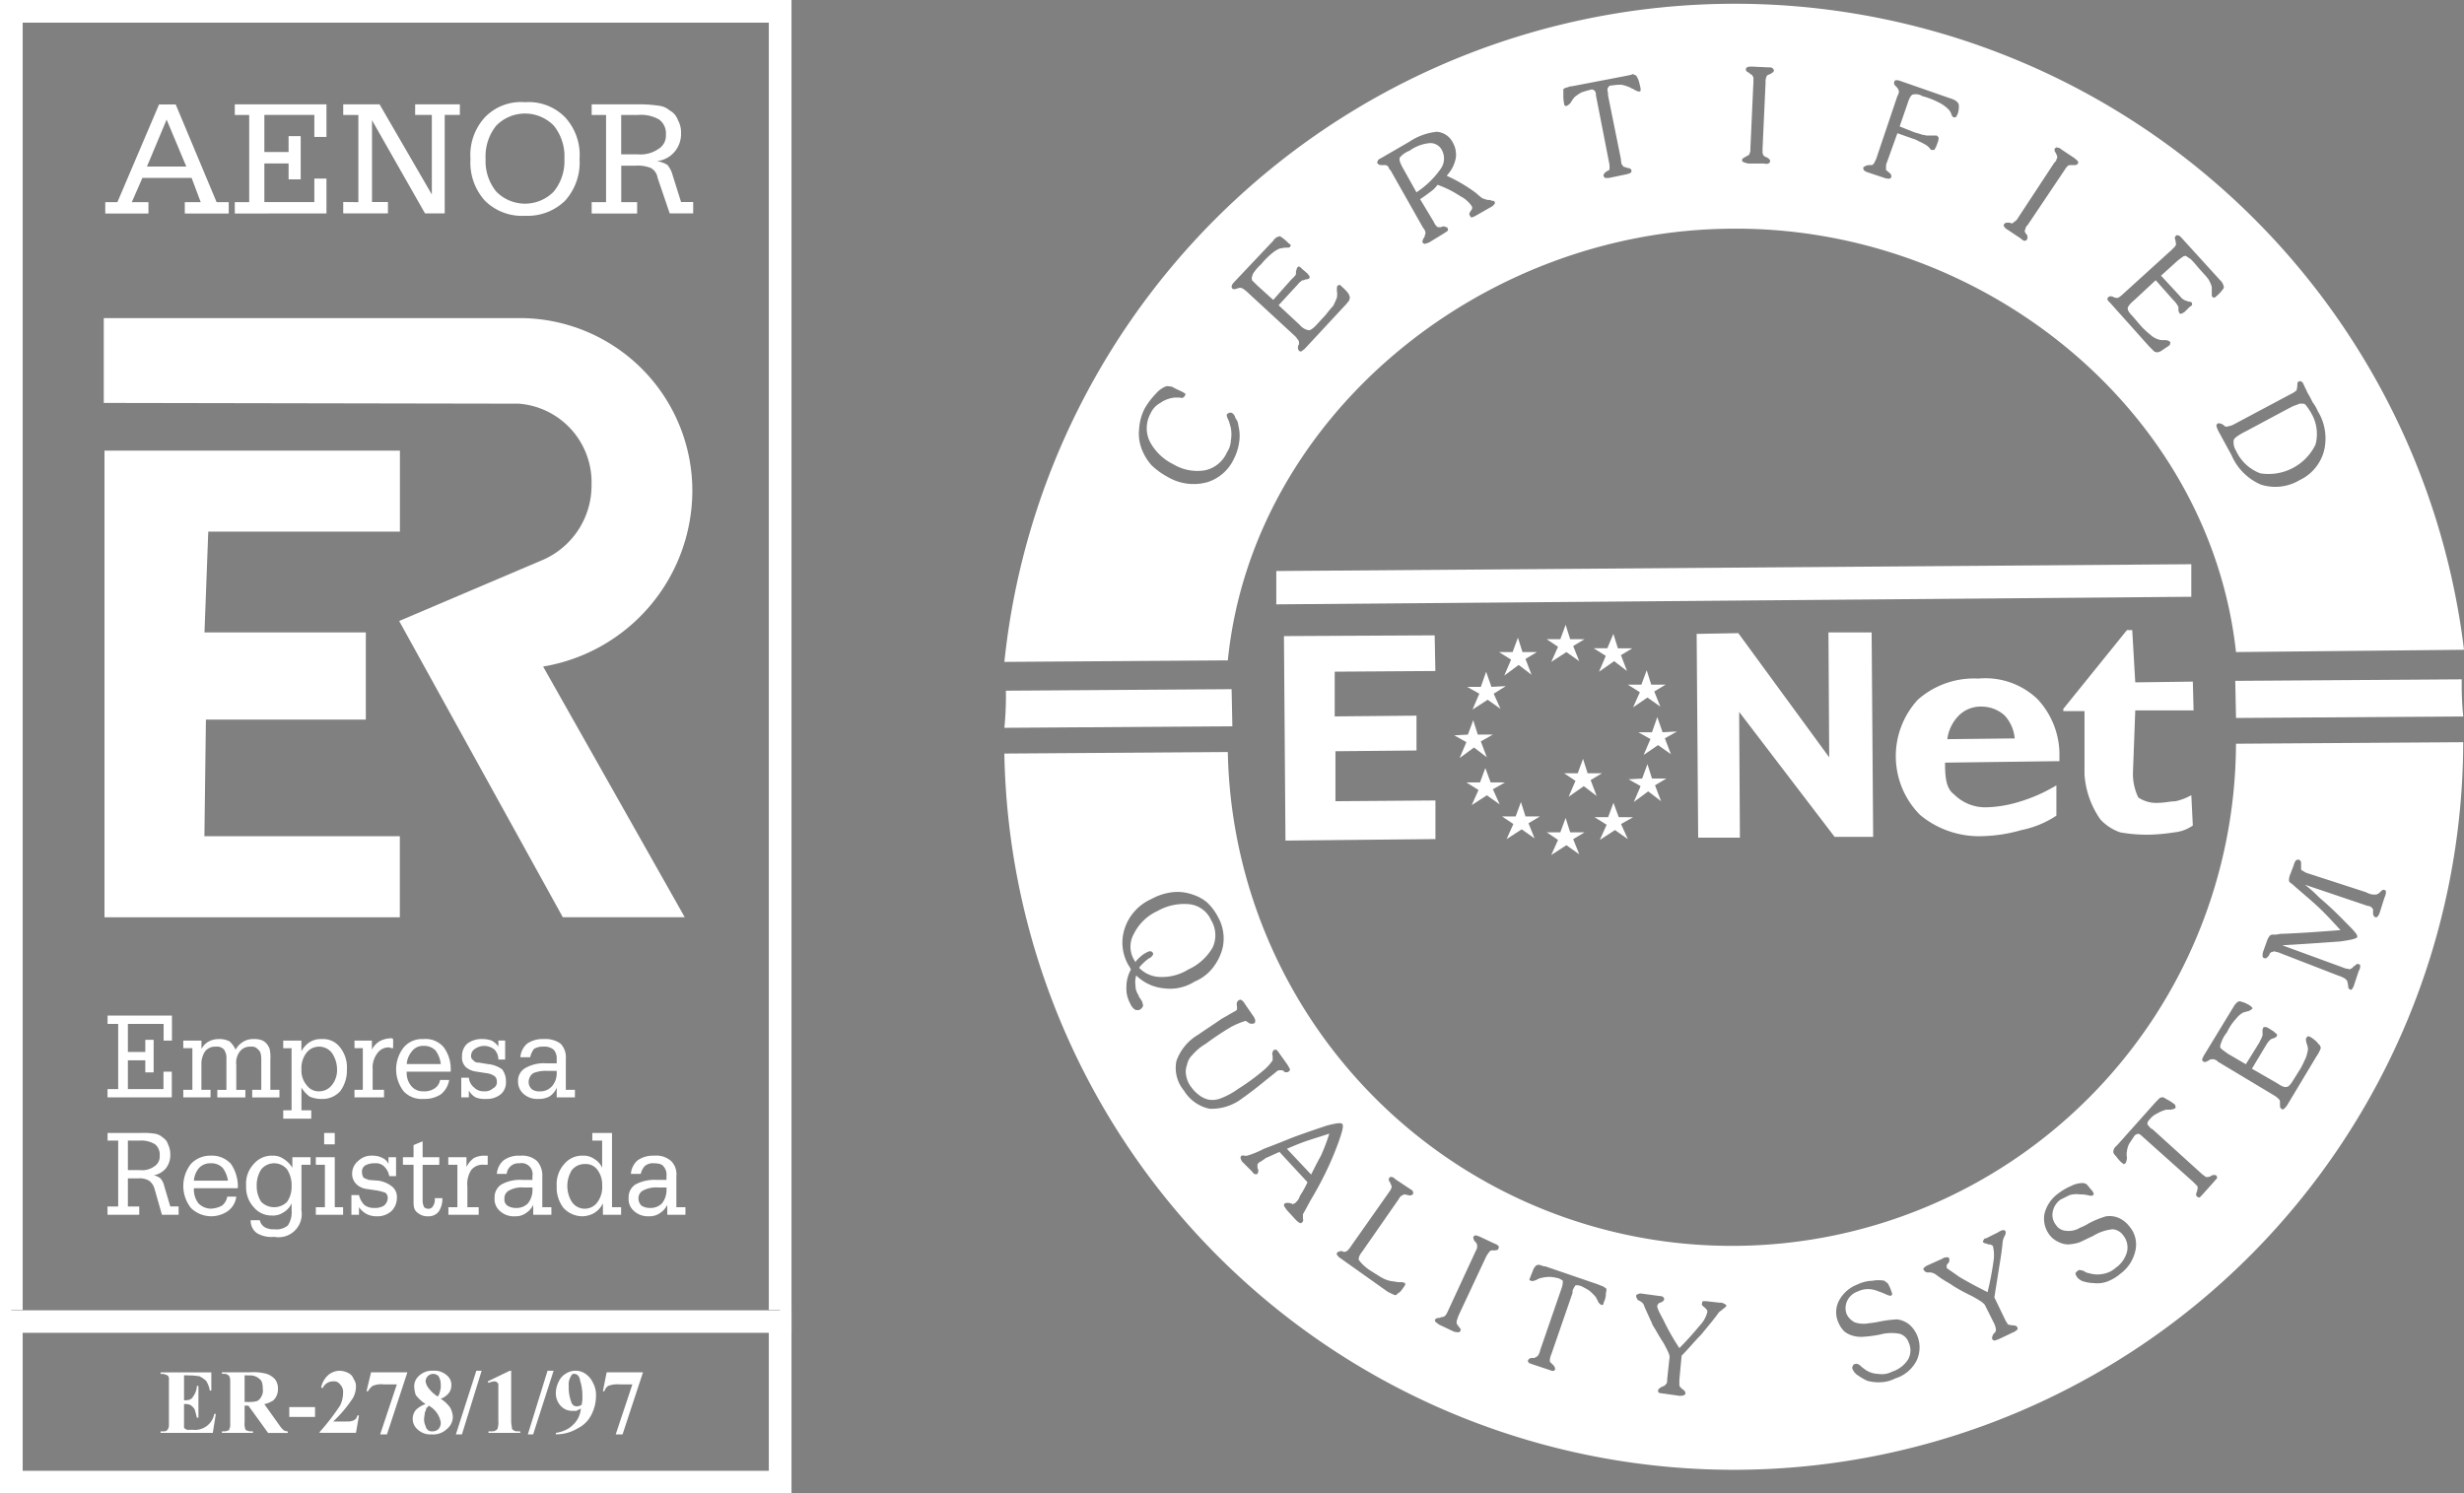 <svg xmlns="http://www.w3.org/2000/svg" width="101.698" height="61.649" viewBox="0 0 101.698 61.649"><rect x="0" y="0" width="101.698" height="61.649" fill="#808080" stroke="none"/><g transform="translate(-1632.532 -3488.8)"><g transform="translate(1633 3488.954)"><g transform="translate(40.986 0)"><path d="M595.156,255.479l-9.348.063.031,1.532,9.379-.063A13.079,13.079,0,0,1,595.156,255.479Z" transform="translate(-535.005 -227.591)" fill="#fff"/><path d="M478.187,256.415l-9.316.063a13.073,13.073,0,0,1-.063,1.532l9.41-.063Z" transform="translate(-468.808 -228.121)" fill="#fff"/><path d="M532.422,244.535l-37.766.281v1.376l37.766-.313Z" transform="translate(-483.433 -221.399)" fill="#fff"/><path d="M529.105,264.137l-.188-.594-.219.594-.563.031.5.281-.281.656.594-.438.531.406-.25-.657.469-.281Z" transform="translate(-502.375 -232.154)" fill="#fff"/><path d="M530.072,259.7l-.219-.625-.219.625h-.563l.5.281-.281.656.594-.406.531.375-.25-.656.5-.281Z" transform="translate(-502.905 -229.628)" fill="#fff"/><path d="M529.033,255.209l-.188-.594-.219.594h-.563l.5.313-.281.625.594-.406.531.375-.25-.625.469-.281Z" transform="translate(-502.334 -227.102)" fill="#fff"/><path d="M525.637,251.159l-.25.594h-.563l.5.313-.281.657.625-.438.531.406-.25-.656.469-.281h-.594Z" transform="translate(-500.501 -225.147)" fill="#fff"/><path d="M521.329,250.889l-.188-.594-.219.594h-.563l.469.313-.281.625.625-.406.531.375-.25-.625.469-.281Z" transform="translate(-497.976 -224.658)" fill="#fff"/><path d="M516.793,252.113l-.188-.594-.219.594h-.563l.5.313-.281.657.594-.438.531.406-.25-.656.469-.281Z" transform="translate(-495.409 -225.351)" fill="#fff"/><path d="M513.582,254.759l-.219.625H512.8l.5.281-.281.656.625-.406.531.375-.281-.625.5-.313-.594.031Z" transform="translate(-493.698 -227.184)" fill="#fff"/><path d="M512.389,260.492l.531.406-.25-.657.5-.281h-.625l-.188-.594-.219.594-.563.031.5.281-.281.657Z" transform="translate(-493.006 -229.791)" fill="#fff"/><path d="M513.728,264.5l-.219-.594-.219.594h-.563l.5.313-.281.625.625-.406.531.375-.281-.625.5-.281Z" transform="translate(-493.658 -232.357)" fill="#fff"/><path d="M517.081,267.737l-.188-.594-.219.594h-.563l.469.313-.281.625.625-.406.531.375-.25-.625.469-.281Z" transform="translate(-495.572 -234.19)" fill="#fff"/><path d="M521.329,269.249l-.188-.594-.219.594h-.563l.469.313-.281.625.625-.406.531.375-.25-.625.469-.281Z" transform="translate(-497.976 -235.046)" fill="#fff"/><path d="M523.11,263.914l.469-.281h-.594l-.188-.594-.219.594h-.563l.469.313-.281.657.625-.438.531.406Z" transform="translate(-498.913 -231.868)" fill="#fff"/><path d="M525.9,267.809l-.219-.594-.219.594H524.9l.5.313-.281.625.625-.406.531.375-.281-.625.5-.281Z" transform="translate(-500.542 -234.231)" fill="#fff"/><path d="M501.629,252.772,501.6,251.3l-6.221.031.063,8.441,6.19-.062v-1.594l-4.127.031v-2.063l3.345-.031v-1.438l-3.376.031V252.8Z" transform="translate(-483.84 -225.228)" fill="#fff"/><path d="M574.841,254.113l-.031-1.188-2.376.031-.125-2.157h-.219l-2.626,3.251v.094h.875v2.626a3.667,3.667,0,0,0,.656,1.845,2.006,2.006,0,0,0,.813.531,6.19,6.19,0,0,0,1.313.094,7.918,7.918,0,0,0,.938-.094,1.565,1.565,0,0,0,.75-.281l-.062-1.251a2.379,2.379,0,0,1-.656.25c-.188,0-.469.063-.657.063a1.347,1.347,0,0,1-.875-.219,2.243,2.243,0,0,1-.219-1.063l.094-2.532Z" transform="translate(-525.758 -224.943)" fill="#fff"/><path d="M541.9,259.456l-.063-8.441h-1.782l.031,5.158-3.752-5.127-1.719.031.063,8.41H536.4l-.031-5.19,3.939,5.158Z" transform="translate(-506.042 -225.065)" fill="#fff"/><path d="M484.188,278.621a1.2,1.2,0,0,0-.063-1.125,1.118,1.118,0,0,0-.875-.657,2.231,2.231,0,0,0-1.344.281,2.02,2.02,0,0,0-.969.938,1.074,1.074,0,0,0,0,1.063c.041.067.074.127.1.178l-.037-.084a1.885,1.885,0,0,1,.25-.25,1.1,1.1,0,0,1,.25-.156.237.237,0,0,1,.125-.031c.031,0,.063.031.094.063.031.063,0,.125-.125.219a.109.109,0,0,0-.063.031,2.042,2.042,0,0,0-.25.219.548.548,0,0,0-.125.156,1.252,1.252,0,0,0,.907.375,2.057,2.057,0,0,0,1.125-.313A2.209,2.209,0,0,0,484.188,278.621Z" transform="translate(-475.591 -239.666)" fill="#fff"/><path d="M495.664,299.3l1,1.063c.125-.25.25-.5.406-.782a7.787,7.787,0,0,0,.344-.907c-.281.094-.594.188-.875.281S495.945,299.179,495.664,299.3Z" transform="translate(-484.003 -252.033)" fill="#fff"/><path d="M481.472,282.811a.1.1,0,0,1,.012.018l-.018-.039A.118.118,0,0,1,481.472,282.811Z" transform="translate(-475.97 -243.044)" fill="#fff"/><path d="M499.008,282.245a20.8,20.8,0,0,1-20.978-20.384l-9.223.063a30.109,30.109,0,0,0,60.213-.469l-9.379.063A20.8,20.8,0,0,1,499.008,282.245Zm-23.6-10.629a1.887,1.887,0,0,1-1.157-.531.866.866,0,0,0-.031.406.688.688,0,0,0,.125.406.237.237,0,0,0,.063.125.387.387,0,0,0,.063.094.8.8,0,0,1,.063.219.312.312,0,0,1-.125.156.267.267,0,0,1-.219,0,.571.571,0,0,1-.188-.25,1.245,1.245,0,0,1-.156-.688,1.452,1.452,0,0,1,.188-.719c-.031-.031-.031-.031-.031-.062-.031-.031-.031-.063-.063-.094a1.859,1.859,0,0,1-.156-1.563,2.023,2.023,0,0,1,1.094-1.188,2.387,2.387,0,0,1,.875-.281,1.869,1.869,0,0,1,.813.094,1.763,1.763,0,0,1,.625.344,2.254,2.254,0,0,1,.438.594,1.775,1.775,0,0,1,.219.688,1.72,1.72,0,0,1-.062.688,2.184,2.184,0,0,1-.406.75,1.805,1.805,0,0,1-.719.531A1.887,1.887,0,0,1,475.4,271.616Zm1.876,4.971a1.623,1.623,0,0,1-1.063-.75,1.456,1.456,0,0,1-.313-1.219,2.055,2.055,0,0,1,.907-1.094c.313-.219.657-.438.969-.657.344-.188.531-.313.563-.313l.063-.063v-.125c-.031-.125,0-.219.063-.25a.115.115,0,0,1,.094-.031.369.369,0,0,1,.156.156l.344.5a.484.484,0,0,1,.094.188c0,.063,0,.094-.031.125a.264.264,0,0,1-.219,0c-.094-.062-.125-.094-.156-.094a3.427,3.427,0,0,0-.594.25,11.784,11.784,0,0,0-1.032.688,2.227,2.227,0,0,0-.563.469.747.747,0,0,0-.219.406.8.8,0,0,0-.031.469,1.063,1.063,0,0,0,.219.469,1.483,1.483,0,0,0,.313.313.969.969,0,0,0,.406.188.928.928,0,0,0,.5-.062,3.11,3.11,0,0,0,.688-.375,8.973,8.973,0,0,0,1.032-.75,1.974,1.974,0,0,0,.406-.438V274.4a.226.226,0,0,1,.063-.25h.094a.852.852,0,0,1,.125.156l.313.438a1.786,1.786,0,0,1,.125.219c0,.031-.031.063-.062.094a.2.2,0,0,1-.188,0v-.031a.418.418,0,0,0-.156-.031.236.236,0,0,0-.125.031c-.031.031-.188.156-.5.406-.344.281-.625.5-.938.719A2.072,2.072,0,0,1,477.28,276.586Zm4.127,3.845c-.156.281-.25.469-.281.5v.188a.138.138,0,0,1-.031.156.115.115,0,0,1-.094.031.828.828,0,0,1-.188-.156l-.344-.375a1.917,1.917,0,0,1-.125-.188.115.115,0,0,1,.031-.094.334.334,0,0,1,.25,0c.031,0,.063,0,.063.031.031,0,.063,0,.063-.031.031,0,.063,0,.063-.031a.535.535,0,0,0,.188-.281,4.055,4.055,0,0,0,.313-.563l-1.157-1.251c-.219.094-.406.188-.563.25a2.126,2.126,0,0,1-.281.188c-.031.031-.063.063-.063.094v.094a.115.115,0,0,0,.031.094.339.339,0,0,1-.031.188c-.031,0-.063.031-.125,0-.031,0-.062-.062-.125-.125l-.344-.344a.286.286,0,0,1-.094-.156c-.031-.063,0-.094.031-.125a.151.151,0,0,1,.125,0h.094a3.6,3.6,0,0,0,.688-.281c.406-.156.813-.313,1.188-.469.594-.219,1.063-.375,1.438-.5.375-.094.563-.125.625-.062s0,.313-.156.75a13.127,13.127,0,0,1-.719,1.626Q481.688,279.963,481.407,280.432Zm4.252-.313a.175.175,0,0,1-.188.031,1.354,1.354,0,0,1-.156-.031c-.031,0-.063.031-.125.063-.031,0-.063.063-.125.156l-1.5,2.157c-.125.156-.156.281-.125.344a1.892,1.892,0,0,0,.438.406c.25.156.438.281.563.344a1.159,1.159,0,0,0,.438.125,1.761,1.761,0,0,0,.219.031c.125,0,.188,0,.219.031.031,0,.031.031.031.063a.1.1,0,0,1-.031.063,1.737,1.737,0,0,1-.188.25.853.853,0,0,0-.156.125.188.188,0,0,1-.125-.031,1.7,1.7,0,0,1-.25-.125l-1.938-1.376c-.063-.031-.094-.094-.125-.125s0-.062,0-.094a.3.3,0,0,1,.219-.063.115.115,0,0,0,.094.031.237.237,0,0,0,.125-.062.857.857,0,0,0,.125-.156l1.563-2.22c.063-.094.094-.125.094-.156.031-.031.031-.063.031-.125a1.318,1.318,0,0,1-.063-.156.147.147,0,0,1-.031-.188.115.115,0,0,1,.094-.031.286.286,0,0,1,.156.094l.563.375c.094.063.156.094.156.125C485.69,280.057,485.69,280.088,485.659,280.119Zm3.533,2.251c0,.031-.063.063-.188.063h-.094c-.031,0-.063.031-.094.063a1.853,1.853,0,0,0-.125.188l-1.157,2.47a1.3,1.3,0,0,1-.063.188v.094c0,.031.031.063.094.156.063.063.094.125.063.156-.031.063-.063.063-.094.063a.55.55,0,0,1-.188-.031l-.594-.281a.857.857,0,0,1-.156-.125.059.059,0,0,1,0-.094c0-.031.063-.063.188-.063a.115.115,0,0,1,.094-.031.237.237,0,0,0,.125-.063.682.682,0,0,0,.094-.156l1.157-2.5a.528.528,0,0,0,.063-.156v-.094a.286.286,0,0,0-.094-.156.264.264,0,0,1-.063-.188c.031-.031.063-.063.094-.063a1.231,1.231,0,0,1,.188.063l.594.281a.334.334,0,0,1,.156.094C489.223,282.276,489.223,282.307,489.192,282.37Zm4.439,1.845a.832.832,0,0,1-.094.375.137.137,0,0,1-.031.094h-.062a.32.32,0,0,1-.156-.188c-.031-.063-.063-.094-.063-.125a2.393,2.393,0,0,0-.281-.281,3.408,3.408,0,0,0-.344-.188.61.61,0,0,0-.219-.031,1.007,1.007,0,0,0-.125.219v.094l-.875,2.532a.8.8,0,0,0-.062.219v.094l.125.125a.27.27,0,0,1,.094.188c-.031.031-.031.063-.062.063a.282.282,0,0,1-.156-.031l-.75-.25c-.063-.031-.125-.031-.125-.062a.115.115,0,0,1-.031-.094.189.189,0,0,1,.188-.094c.063,0,.094,0,.125-.031.031,0,.063-.031.094-.062a.481.481,0,0,0,.094-.219l.907-2.626a.879.879,0,0,0,.031-.25.684.684,0,0,0-.156-.094,1.614,1.614,0,0,0-.344-.063,1.28,1.28,0,0,0-.344.031.624.624,0,0,0-.25.094c-.094.031-.156.063-.219.031a.109.109,0,0,1-.063-.031.115.115,0,0,1,.031-.094c.031-.125.094-.219.125-.344.063-.094.094-.156.125-.156.031-.031.063-.031.125-.031a1.23,1.23,0,0,1,.188.063h.063l2.188.75c.125.063.188.063.219.094s.063.031.094.063S493.662,284.089,493.631,284.215Zm4.846.625c-.062.063-.125.094-.188.156-.219.313-.469.594-.719.907-.281.281-.531.594-.813.875l-.094,1v.188a.115.115,0,0,0,.031.094c0,.031.063.063.125.125a.172.172,0,0,1,.094.156.067.067,0,0,1-.063.063c-.031.031-.094.031-.188.031l-.657-.094a1.1,1.1,0,0,1-.188-.031.115.115,0,0,1-.031-.094c0-.063.063-.094.156-.156.031,0,.063-.031.094-.031l.094-.094c.031-.031.031-.125.031-.188l.094-.875c.031-.094-.063-.281-.25-.625-.188-.281-.313-.531-.438-.719-.062-.156-.156-.344-.25-.563-.094-.188-.125-.313-.156-.344a.481.481,0,0,0-.188-.125.27.27,0,0,1-.094-.188.067.067,0,0,1,.063-.063.234.234,0,0,1,.156-.031l.688.094a1.106,1.106,0,0,1,.188.031c.031.031.063.063.063.094,0,.063-.063.125-.156.156-.031,0-.031,0-.062.031a.031.031,0,0,0-.031.031c-.031.031-.031.031-.031.063-.031.063.063.25.25.594a9.39,9.39,0,0,0,.657,1.157c.406-.406.688-.75.875-.969a1.218,1.218,0,0,0,.281-.531c0-.062-.031-.094-.094-.156l-.031-.031c-.094-.063-.125-.125-.094-.156a.115.115,0,0,1,.031-.094h.125l.563.063a.3.3,0,0,1,.219.063.067.067,0,0,1,.063.063C498.6,284.746,498.539,284.809,498.477,284.84ZM506.449,287a1.477,1.477,0,0,1-.875.719,1.4,1.4,0,0,1-.594.156,1.732,1.732,0,0,1-.563-.062,2.33,2.33,0,0,1-.375-.219.525.525,0,0,1-.219-.25.1.1,0,0,1,0-.125.1.1,0,0,1,.094-.094c.063-.031.156,0,.25.094.063.063.125.094.156.125a1.009,1.009,0,0,0,.563.188.9.9,0,0,0,.563-.094,1.233,1.233,0,0,0,.657-.5.764.764,0,0,0,.031-.688.564.564,0,0,0-.375-.375,1.835,1.835,0,0,0-.813.031,4.93,4.93,0,0,1-.719.094,1.172,1.172,0,0,1-.344-.031.968.968,0,0,1-.406-.188,1.124,1.124,0,0,1-.25-.375,1.024,1.024,0,0,1,.031-.907,1.431,1.431,0,0,1,.75-.657,1.538,1.538,0,0,1,.625-.156,1.342,1.342,0,0,1,.5,0,.432.432,0,0,0,.125.094,1.741,1.741,0,0,1,.125.25l.031.094a.236.236,0,0,1,.031.125c0,.031-.031.031-.063.063a1.226,1.226,0,0,1-.188-.063,2.158,2.158,0,0,0-.313-.125,1.1,1.1,0,0,0-.438-.094.962.962,0,0,0-.406.094.763.763,0,0,0-.438.375.708.708,0,0,0-.031.563.733.733,0,0,0,.344.344,1.2,1.2,0,0,0,.594.031,3.288,3.288,0,0,0,.406-.063,4.74,4.74,0,0,1,.75-.094,1.027,1.027,0,0,1,.5.219,1.213,1.213,0,0,1,.313.438A1.261,1.261,0,0,1,506.449,287Zm4.158-1.282c-.031,0-.063.063-.156.094l-.594.281a1.229,1.229,0,0,1-.188.063c-.031,0-.062-.031-.094-.062a.337.337,0,0,1,.063-.219l.063-.063a.188.188,0,0,0,.031-.125.8.8,0,0,0-.063-.219l-.375-.75c-.031-.094-.219-.219-.563-.406a7.486,7.486,0,0,1-.75-.406c-.125-.094-.313-.188-.5-.313s-.281-.219-.344-.219c-.031-.031-.094-.031-.188-.031a.189.189,0,0,1-.188-.094.059.059,0,0,1,0-.094.432.432,0,0,1,.125-.094l.625-.281a.309.309,0,0,1,.188-.062c.063,0,.094,0,.094.031a.2.2,0,0,1-.031.219.031.031,0,0,0-.031.031.1.1,0,0,0-.031.063v.094c.031.031.219.156.531.375.313.188.719.406,1.157.625a12.853,12.853,0,0,0,.25-1.313,1.559,1.559,0,0,0-.031-.594.239.239,0,0,0-.156-.063h-.063v-.031a.264.264,0,0,1-.188-.063.115.115,0,0,1,.031-.094c0-.031.031-.063.094-.063l.5-.25a.544.544,0,0,1,.219-.094c.031,0,.063.031.094.063a.34.34,0,0,1-.031.156.819.819,0,0,0-.094.25c-.031.375-.094.75-.156,1.125-.063.406-.125.782-.188,1.188l.438.907a.685.685,0,0,0,.094.156.067.067,0,0,0,.063.063,1.105,1.105,0,0,0,.188.031.184.184,0,0,1,.156.063A.1.1,0,0,1,510.607,285.715Zm4.877-3.251a1.619,1.619,0,0,1-.625.938,1.83,1.83,0,0,1-.531.313,1.164,1.164,0,0,1-.563.063,1.582,1.582,0,0,1-.406-.063.534.534,0,0,1-.281-.188c-.031-.062-.063-.094-.063-.156.031-.031.031-.062.094-.094.031-.063.125-.031.25,0a.416.416,0,0,0,.219.094,1.148,1.148,0,0,0,.563.031,1.034,1.034,0,0,0,.531-.25,1.181,1.181,0,0,0,.469-.657.794.794,0,0,0-.156-.688.586.586,0,0,0-.438-.25,1.916,1.916,0,0,0-.813.281c-.281.125-.5.25-.625.281a1.873,1.873,0,0,1-.375.063.865.865,0,0,1-.406-.094.98.98,0,0,1-.344-.25,1.106,1.106,0,0,1-.25-.907,1.453,1.453,0,0,1,.563-.844,2.358,2.358,0,0,1,.531-.313,1.072,1.072,0,0,1,.5-.125c.031,0,.094.031.125.031a1.88,1.88,0,0,1,.188.219l.063.063c.031.063.063.094.063.125s0,.063-.031.063c-.031.031-.094.031-.219,0a1.174,1.174,0,0,0-.313-.031,1,1,0,0,0-.438.031l-.375.188a.8.8,0,0,0-.313.5.653.653,0,0,0,.125.531.532.532,0,0,0,.406.25.892.892,0,0,0,.594-.125,2.052,2.052,0,0,0,.375-.188,3.92,3.92,0,0,1,.688-.281.964.964,0,0,1,.531.063,1.125,1.125,0,0,1,.438.344A1.142,1.142,0,0,1,515.484,282.464Zm3.283-2.907-.531.594-.094.094a.115.115,0,0,1-.094-.031c-.063-.031-.063-.094-.031-.188a.236.236,0,0,0,.031-.125c.031-.031,0-.094,0-.125l-.188-.188-2.063-1.844c-.094-.094-.156-.125-.188-.125a.226.226,0,0,0-.188.125l-.187.281a.916.916,0,0,0-.094.313.667.667,0,0,0,0,.25.484.484,0,0,1-.063.25c-.031,0-.031.031-.062.031s-.031-.031-.094-.062a1.566,1.566,0,0,1-.219-.25c-.094-.094-.125-.156-.125-.188a.236.236,0,0,1,.031-.125c0-.031.031-.062.125-.156l.031-.031,1.563-1.751.156-.156a.115.115,0,0,1,.094-.031c.031-.031.094,0,.188.063a2.1,2.1,0,0,1,.344.219.115.115,0,0,1,.031.094c.031,0,0,.031,0,.063a.483.483,0,0,1-.25.063h-.125a1.352,1.352,0,0,0-.375.156.793.793,0,0,0-.313.25.286.286,0,0,0-.094.156c0,.063.063.125.156.219l.063.031,2,1.813c.063.063.125.094.156.125a.115.115,0,0,0,.094.031.309.309,0,0,0,.188-.063.2.2,0,0,1,.188,0,.115.115,0,0,1,.031.094C518.86,279.463,518.829,279.494,518.766,279.556Zm2-9.473.156-.438a.67.67,0,0,1,.125-.219.234.234,0,0,1,.156-.031,1.006,1.006,0,0,0,.25-.031c.875-.031,1.688-.094,2.5-.156-.344-.375-.657-.719-1-1.032s-.688-.594-1-.875c-.062-.031-.125-.094-.125-.125a.611.611,0,0,1,.031-.219l.156-.406a.746.746,0,0,1,.094-.219.188.188,0,0,1,.125-.031c.031,0,.031.031.063.031a.109.109,0,0,0,.031.063v.313c.031.031.063.063.094.063a.51.51,0,0,0,.188.094l2.407.782a.72.72,0,0,0,.281.094h.125a.109.109,0,0,0,.063-.031c.031,0,.063-.031.094-.063l.031-.031c.063-.063.125-.094.156-.063a.067.067,0,0,1,.063.063.537.537,0,0,1-.062.25l-.188.594a.509.509,0,0,1-.094.188.115.115,0,0,1-.094.031.189.189,0,0,1-.094-.188v-.125c0-.031-.031-.063-.062-.094a.239.239,0,0,0-.156-.063l-.094-.031-2.5-.844a5.659,5.659,0,0,1,.594.531,14.221,14.221,0,0,1,1.063,1l.156.156c.25.25.375.406.344.469,0,.063-.25.125-.719.188-.469.031-1.282.094-2.376.156l2.564.938a.34.34,0,0,0,.156.031c.031.031.094.031.094,0a.167.167,0,0,0,.125-.094c.031,0,.031,0,.031-.031h.031c.063-.063.094-.094.156-.063a.067.067,0,0,1,.063.063.385.385,0,0,1-.063.219l-.187.563a.509.509,0,0,1-.094.188q0,.047-.094,0c-.031,0-.062-.063-.062-.156a1.354,1.354,0,0,0-.031-.156c0-.031-.031-.063-.094-.125a1.286,1.286,0,0,0-.281-.125l-2.5-.969c-.063,0-.094-.031-.156-.031-.031,0-.062.031-.094.031s-.062.031-.094.094c0,.031-.031.063-.062.094l-.063.063H520.8c-.031-.031-.062-.031-.062-.094A.55.55,0,0,1,520.767,270.084Zm-.969,2.063a1.3,1.3,0,0,1,.438.188l.063.063c.031.031.031.063,0,.063a.334.334,0,0,1-.156.094,1.989,1.989,0,0,0-.219.063,1.012,1.012,0,0,0-.281.25,2.182,2.182,0,0,0-.375.563,1.24,1.24,0,0,0-.219.375.8.8,0,0,0-.063.219c0,.031.031.063.063.094s.125.094.25.188l.75.438.563-.907c.031-.094.094-.156.094-.219a.115.115,0,0,0,.031-.094V273.4a.234.234,0,0,1,.031-.156c0-.031.031-.031.063-.031a.237.237,0,0,1,.125.031l.25.156c.063.063.094.094.125.094v.094a.335.335,0,0,1-.156.094c-.031,0-.062.031-.094.031l-.094.094a1.849,1.849,0,0,0-.125.188l-.563.938,1.032.594c.188.125.313.188.406.156.063,0,.156-.094.25-.25l.313-.5c.094-.156.156-.313.219-.438a1.649,1.649,0,0,0,.094-.375.967.967,0,0,0-.062-.25c-.031-.125-.031-.188,0-.219l.063-.063c.031,0,.063.031.094.031a1.712,1.712,0,0,1,.281.219c.063.094.125.125.125.156a.142.142,0,0,1,0,.156,1.37,1.37,0,0,1-.156.281l-1.219,2.032c-.062.063-.094.125-.125.125a.059.059,0,0,1-.094,0c-.063-.031-.063-.094-.063-.188V276.3a.162.162,0,0,0-.062-.125.853.853,0,0,0-.156-.125l-2.345-1.407a.286.286,0,0,0-.156-.094c-.031,0-.063-.031-.094,0a.2.2,0,0,0-.156.063c-.094.031-.125.063-.188.031-.031-.031-.062-.062-.062-.094.031-.031.031-.094.094-.188l1.219-2C519.642,272.21,519.736,272.147,519.8,272.147Z" transform="translate(-468.808 -230.972)" fill="#fff"/><path d="M586.743,232.147a2.153,2.153,0,0,0,2.282-1.188,1.7,1.7,0,0,0-.188-1.313,1.985,1.985,0,0,0-.188-.281.172.172,0,0,0-.156-.094h-.125a2.153,2.153,0,0,1-.25.094l-.188.094-1.751.938c-.313.156-.5.281-.531.375a.646.646,0,0,0,.094.438A1.8,1.8,0,0,0,586.743,232.147Z" transform="translate(-534.909 -212.763)" fill="#fff"/><path d="M498.821,200.539c10.379-.094,19.727,7.5,20.821,17.476l9.41-.094a30.314,30.314,0,0,0-60.244.5l9.223-.063C479.031,208.386,488.41,200.6,498.821,200.539Zm20.352,8.16c.063,0,.094.031.125,0a.8.8,0,0,0,.219-.063l2.407-1.282a.683.683,0,0,0,.156-.094c.031-.031.063-.031.063-.063a1.106,1.106,0,0,0,.031-.188c0-.094,0-.156.063-.156a.059.059,0,0,1,.094,0q.047,0,.094.094a.1.1,0,0,0,.031.063c.031.094.094.188.125.281a4.116,4.116,0,0,1,.219.406,1.783,1.783,0,0,1,.219.375,2.155,2.155,0,0,1,.25,1.657,1.861,1.861,0,0,1-1,1.188,1.955,1.955,0,0,1-1.594.188,2.312,2.312,0,0,1-1.219-1.219l-.563-1.032a1.229,1.229,0,0,1-.062-.188c0-.031.031-.063.063-.094a.337.337,0,0,1,.219.063C519.142,208.667,519.173,208.667,519.173,208.7Zm-4.783-5.346q.047-.047.188,0a.115.115,0,0,0,.094.031c.031.031.094,0,.125,0,.031-.031.094-.063.156-.125l2.032-1.845.125-.125c.031-.031.031-.063.063-.094a1.1,1.1,0,0,1-.031-.188.14.14,0,0,1,0-.156c.031-.031.063-.063.125-.031.031,0,.063.031.125.094l1.594,1.751a.475.475,0,0,1,.156.313,1.45,1.45,0,0,1-.344.375c-.031.031-.031.031-.062.031s-.031,0-.063-.031c-.031,0-.031-.063-.031-.156v-.25a1.078,1.078,0,0,0-.156-.344c-.094-.125-.25-.281-.438-.5a3.491,3.491,0,0,0-.281-.313,1.846,1.846,0,0,1-.188-.125c-.063,0-.094,0-.125.031a2.491,2.491,0,0,0-.25.188l-.656.594.75.813c.063.063.094.125.156.156.031.031.063.031.094.063a.115.115,0,0,1,.094.031.636.636,0,0,1,.156.031.115.115,0,0,1,.031.094q0,.047-.094.094l-.219.219c-.062.031-.094.063-.125.063-.031.031-.062,0-.094-.031a.323.323,0,0,1-.031-.125v-.125c-.031-.031-.031-.063-.063-.094a.829.829,0,0,0-.156-.188l-.719-.813-.875.813c-.188.156-.281.281-.281.344,0,.094.063.188.188.313l.375.438a3.424,3.424,0,0,0,.375.344.833.833,0,0,0,.313.188.694.694,0,0,0,.281.031c.094,0,.188.031.188.063.031,0,.063.031.031.063a.115.115,0,0,1-.031.094l-.281.188a.484.484,0,0,1-.188.094.282.282,0,0,1-.156-.031l-.219-.219-1.594-1.782a.549.549,0,0,1-.125-.156C514.327,203.415,514.358,203.384,514.39,203.353Zm-4.314-3c.031-.063.094-.063.188-.063.063,0,.094.031.125.031s.063-.031.094-.063a.369.369,0,0,0,.156-.156l1.5-2.282c.063-.063.094-.094.094-.156a.115.115,0,0,0,.031-.094.528.528,0,0,0-.062-.156c-.063-.094-.063-.156-.031-.188s.063-.063.094-.031a.2.2,0,0,1,.156.063l.563.375c.063.063.125.094.125.125a.059.059,0,0,1,0,.094c-.031.063-.094.063-.188.063h-.094c-.063,0-.094,0-.125.031a.684.684,0,0,0-.125.156l-1.532,2.282a.285.285,0,0,0-.094.156c0,.031-.031.063-.031.094a.286.286,0,0,0,.094.156q.047.141,0,.188c0,.031-.063.063-.094.063a.286.286,0,0,1-.156-.094l-.563-.375c-.063-.031-.125-.094-.125-.125A.059.059,0,0,1,510.075,200.351Zm-5.6-2.439h.125c.031,0,.063-.031.094-.063l.094-.188.875-2.595a.528.528,0,0,0,.063-.156c0-.063,0-.094-.031-.125,0-.031-.031-.063-.094-.125s-.094-.125-.062-.188a.067.067,0,0,1,.063-.063.4.4,0,0,1,.188.031l2.063.719c.219.063.313.156.344.25a.862.862,0,0,1-.063.438c-.031.031-.031.063-.063.094h-.062c-.063,0-.094-.063-.125-.156a.481.481,0,0,0-.125-.188,1.514,1.514,0,0,0-.406-.281,3.2,3.2,0,0,0-.656-.25.516.516,0,0,0-.406-.063c-.063.031-.125.125-.188.313l-.344,1,.625.25c.125.031.219.063.313.094.063,0,.125.031.188.031h.406l.063.063c.031.031,0,.094,0,.156l-.094.25c-.031.063-.063.094-.063.125h-.125c-.031,0-.062-.063-.125-.125a.654.654,0,0,0-.188-.125,1.042,1.042,0,0,0-.188-.094,1.111,1.111,0,0,0-.281-.125l-.625-.219-.438,1.219a.34.34,0,0,0-.031.156v.125c0,.031.063.063.125.125a.187.187,0,0,1,.094.188c-.031.031-.031.063-.094.063a.55.55,0,0,1-.188-.031l-.656-.219a.509.509,0,0,1-.188-.094c-.031-.031-.031-.063-.031-.125A.482.482,0,0,1,504.479,197.913Zm-5.065-.344c.031-.031.063-.031.094-.063.031,0,.063-.031.063-.094.031-.031.031-.094.031-.188l.125-2.751v-.188c-.031-.031-.031-.063-.063-.094a.539.539,0,0,1-.125-.094c-.094-.031-.125-.094-.125-.125,0-.063.031-.094.063-.094.031-.031.094-.031.188-.031l.657.031c.094,0,.156,0,.188.031s.063.063.063.094c0,.063-.063.094-.156.156-.031,0-.063.031-.094.031-.031.031-.063.063-.063.094a.464.464,0,0,0-.031.219l-.125,2.72v.188c0,.031.031.063.031.094a.334.334,0,0,0,.156.094c.094.063.125.094.125.156,0,.031-.031.063-.063.094a.358.358,0,0,1-.188,0h-.657c-.094-.031-.156-.031-.188-.063-.031,0-.063-.031-.063-.094C499.258,197.663,499.321,197.6,499.415,197.569Zm-7.534-2.782a.24.24,0,0,1,.094-.063,1.23,1.23,0,0,0,.188-.063h.063l2.282-.438c.125-.031.188-.031.219-.063a.137.137,0,0,1,.094.031c.063,0,.094.063.156.188a3.25,3.25,0,0,1,.094.375v.094a.109.109,0,0,1-.063.031.544.544,0,0,1-.219-.094c-.063-.031-.094-.031-.125-.063a1.763,1.763,0,0,0-.375-.125,1.923,1.923,0,0,0-.406.031.144.144,0,0,0-.156.094c-.031.031-.031.094,0,.219v.094l.531,2.626a1.109,1.109,0,0,0,.031.219c.031.031.063.063.063.094a1.23,1.23,0,0,1,.188.063.144.144,0,0,1,.156.094.115.115,0,0,1-.031.094c-.031.031-.063.031-.156.063l-.75.156H493.6c-.031-.031-.063-.063-.063-.094,0-.063.031-.094.094-.156.063-.031.094-.063.125-.063.031-.031.031-.063.031-.125a1,1,0,0,0-.031-.25l-.531-2.72c0-.125-.031-.188-.094-.219q-.047-.047-.188,0c-.125.031-.219.063-.313.094a2.195,2.195,0,0,0-.281.188,1.323,1.323,0,0,0-.156.219.417.417,0,0,1-.188.156c-.031,0-.063,0-.063-.031-.031,0-.031-.031-.031-.063a1.523,1.523,0,0,1-.031-.375Zm-7.659,2.97c0-.063.063-.094.125-.125l1.188-.688a2.457,2.457,0,0,1,1.125-.406.8.8,0,0,1,.657.438,1,1,0,0,1,.125.657,1.459,1.459,0,0,1-.375.719,6.48,6.48,0,0,1,1.219.719c.094.094.188.156.219.188a.528.528,0,0,0,.156.063.4.4,0,0,0,.188.031.1.1,0,0,1,.063.031c.063,0,.094,0,.125.031q.047.094,0,.094c0,.031-.063.094-.125.125l-.657.375a.528.528,0,0,1-.156.063.067.067,0,0,1-.063-.063.1.1,0,0,1-.031-.063.115.115,0,0,1,.031-.094c0-.031.031-.031.031-.063a.147.147,0,0,0,.031-.188,1.264,1.264,0,0,0-.469-.406,4.363,4.363,0,0,0-.938-.469,1.193,1.193,0,0,1-.281.281c-.125.094-.25.188-.438.313l.563.938a.682.682,0,0,0,.094.156c.031.031.063.063.094.063h.094c.031,0,.063-.031.094-.031.063,0,.094,0,.125.031.031,0,.063,0,.063.031.031.063.031.094,0,.125a1.854,1.854,0,0,1-.188.125l-.563.344a1.229,1.229,0,0,1-.188.063c-.031,0-.063-.031-.094-.063a.309.309,0,0,1,.063-.188.115.115,0,0,0,.031-.094.188.188,0,0,0,.031-.125.344.344,0,0,0-.094-.188l-1.344-2.376a.286.286,0,0,1-.094-.156c-.031-.031-.062-.031-.094-.063h-.188a.184.184,0,0,1-.156-.063A.059.059,0,0,1,484.221,197.756Zm-5.94,5,1.626-1.719a.378.378,0,0,1,.281-.188,1.814,1.814,0,0,1,.375.313.067.067,0,0,1,.063.063c0,.031,0,.031-.031.063,0,.031-.062.031-.156.031s-.188.031-.25.031a1.171,1.171,0,0,0-.313.188,3.252,3.252,0,0,0-.469.469,1.813,1.813,0,0,0-.281.313.416.416,0,0,0-.094.219c-.031.031,0,.063,0,.125l.219.219.657.594.719-.813.156-.156a.45.45,0,0,0,.063-.094v-.125c.031-.063.031-.125.063-.156s.031-.031.063-.031.063.031.125.094l.219.188a1.238,1.238,0,0,1,.094.125.115.115,0,0,1-.031.094.637.637,0,0,1-.156.031.115.115,0,0,1-.094.031c-.031,0-.063.031-.094.063-.062.031-.094.094-.156.156l-.75.813.875.813a.6.6,0,0,0,.375.219q.094,0,.281-.188l.406-.438c.125-.156.219-.281.313-.375a3.049,3.049,0,0,0,.156-.344.826.826,0,0,0,0-.281c0-.125,0-.188.031-.219.031,0,.063-.031.094-.031l.063.063a1.888,1.888,0,0,1,.25.25.483.483,0,0,1,.094.188.34.34,0,0,1-.031.156c-.031.031-.094.125-.188.219l-1.626,1.751c-.063.063-.125.094-.156.125a.115.115,0,0,1-.094-.031c-.031-.031-.063-.094-.031-.219a.115.115,0,0,0,.031-.094.236.236,0,0,0-.031-.125c-.031-.031-.063-.094-.125-.156l-2-1.845c-.063-.063-.125-.094-.156-.125-.031,0-.063-.031-.094-.031a.34.34,0,0,0-.156.031q-.141.047-.188,0a.115.115,0,0,1-.031-.094A.286.286,0,0,1,478.281,202.759Zm-1.125,8.253a2.1,2.1,0,0,1-1.594-.219,3,3,0,0,1-.688-.5,2.219,2.219,0,0,1-.406-.688,1.77,1.77,0,0,1-.094-.813,2.112,2.112,0,0,1,.219-.813,2.974,2.974,0,0,1,.469-.625,1.038,1.038,0,0,1,.438-.313.88.88,0,0,1,.25.031c.094.063.25.125.438.219.031.031.063.031.094.063a.115.115,0,0,1-.031.094.139.139,0,0,1-.188.063h-.219a1.238,1.238,0,0,0-.594.219.922.922,0,0,0-.406.438,1.258,1.258,0,0,0-.031,1.157,2.169,2.169,0,0,0,.969.938,1.933,1.933,0,0,0,1.313.25,1.285,1.285,0,0,0,.907-.75.93.93,0,0,0,.156-.469,1.515,1.515,0,0,0,0-.531,2.9,2.9,0,0,0-.094-.313c-.063-.125-.094-.219-.063-.25a.241.241,0,0,1,.094-.063h.094a.309.309,0,0,1,.156.219.556.556,0,0,1,.125.313,1.727,1.727,0,0,1,.031.688,2.181,2.181,0,0,1-.219.688A1.8,1.8,0,0,1,477.155,211.012Z" transform="translate(-468.808 -191.253)" fill="#fff"/><path d="M507.065,206.535a3.69,3.69,0,0,0,1-.969.734.734,0,0,0,.063-.75.536.536,0,0,0-.5-.313,1.658,1.658,0,0,0-.844.313,1.011,1.011,0,0,0-.406.281c-.031.094,0,.188.094.375Z" transform="translate(-490.057 -198.75)" fill="#fff"/><path d="M560.3,258.655a3.356,3.356,0,0,0-.907-2.407,3.109,3.109,0,0,0-2.439-.844,3.49,3.49,0,0,0-2.5.875,3.439,3.439,0,0,0,.094,4.752,3.811,3.811,0,0,0,2.626.875,6.287,6.287,0,0,0,1.563-.25,4.022,4.022,0,0,0,1.438-.594v-1.251a6.638,6.638,0,0,1-1.563.688,5.032,5.032,0,0,1-1.344.219,1.824,1.824,0,0,1-1.313-.531c-.344-.25-.375-.75-.375-1.313l4.721-.062Zm-4.627-.75a1.7,1.7,0,0,1,.5-1,1.276,1.276,0,0,1,.938-.344,1.408,1.408,0,0,1,.938.375,1.61,1.61,0,0,1,.406.938Z" transform="translate(-516.755 -227.547)" fill="#fff"/></g><g transform="translate(0 0.313)"><rect width="31.732" height="54.085" fill="none" stroke="#fff" stroke-miterlimit="3.864" stroke-width="0.936"/><path d="M410.956,254.255" transform="translate(-395.09 -227.212)" fill="none" stroke="#fff" stroke-miterlimit="3.864" stroke-width="0.936"/></g><path d="M385.063,203.272h1.626l-.813-1.938-.813,1.938Zm-1.719,1.938v-.469h.5l1.719-4.033h.688l1.688,4.033h.5v.469h-1.813v-.469h.657l-.375-1h-2.032l-.438,1h.688v.469Zm5.346,0v-.469h.594v-3.6h-.594v-.438h3.783v1.344h-.5v-.907h-2.063v1.532h1v-.657h.5V203.8h-.5v-.657h-1v1.594h2.063v-.969h.5v1.438Zm5.1-.469v-3.6h-.625v-.438h1.5l2.157,3.72v-3.283h-.688v-.438h1.845v.438h-.625v4.064h-.813l-2.188-3.845v3.376h.657v.469h-1.845v-.469Zm5.252-1.782a1.984,1.984,0,0,0,.438,1.344,1.661,1.661,0,0,0,2.376,0,1.984,1.984,0,0,0,.438-1.344,2.015,2.015,0,0,0-.438-1.376,1.661,1.661,0,0,0-2.376,0,2.015,2.015,0,0,0-.438,1.376Zm-.625,0a2.3,2.3,0,0,1,.594-1.719,2.06,2.06,0,0,1,1.657-.625,2.1,2.1,0,0,1,1.657.625,2.3,2.3,0,0,1,.594,1.719,2.351,2.351,0,0,1-.594,1.719,2.215,2.215,0,0,1-1.657.625,2.167,2.167,0,0,1-1.657-.625,2.35,2.35,0,0,1-.594-1.719Zm6.221,1.782h.657v.469h-1.876v-.469h.594v-3.6h-.594v-.438h1.907a5.461,5.461,0,0,1,.907.063.819.819,0,0,1,.406.188.74.74,0,0,1,.344.406,1.028,1.028,0,0,1,.125.531,1.141,1.141,0,0,1-.25.75,1.107,1.107,0,0,1-.75.406,1.174,1.174,0,0,1,.438.156,1.142,1.142,0,0,1,.219.438l.344,1.094h.5v.469h-.969l-.5-1.469a.551.551,0,0,0-.281-.406,1.439,1.439,0,0,0-.625-.094h-.594v1.5Zm0-3.6v1.626h.688a1.3,1.3,0,0,0,.844-.219.643.643,0,0,0,.313-.594.707.707,0,0,0-.281-.625,1.513,1.513,0,0,0-.875-.188Z" transform="translate(-379.467 -196.55)" fill="#fff"/><path d="M383.56,290.823v-.344H384v-2.689h-.438v-.344h2.657v1.032h-.344v-.688H384.4v1.157h.719v-.5h.344v1.344h-.344v-.5H384.4v1.188h1.469v-.719h.344v1.063Zm3.877-.313h.375v.313h-1.125v-.313h.375v-1.719h-.375v-.313h.75v.344a.749.749,0,0,1,.313-.313.866.866,0,0,1,.406-.094.908.908,0,0,1,.438.094.98.98,0,0,1,.25.344.9.9,0,0,1,.344-.344.782.782,0,0,1,.406-.094.865.865,0,0,1,.281.031.5.5,0,0,1,.219.125.681.681,0,0,1,.156.25,1.539,1.539,0,0,1,.031.438v1.251h.375v.313h-1.125v-.313h.375V289.26c0-.188-.031-.344-.125-.406a.329.329,0,0,0-.313-.125.524.524,0,0,0-.438.188.759.759,0,0,0-.156.563v1.032h.375v.313h-1.157v-.313h.375V289.26a.645.645,0,0,0-.094-.406.389.389,0,0,0-.344-.125.525.525,0,0,0-.438.188.928.928,0,0,0-.156.563v1.032Zm4.127-.844a.929.929,0,0,0,.219.657.608.608,0,0,0,.5.25.668.668,0,0,0,.531-.25.981.981,0,0,0,.219-.657,1.2,1.2,0,0,0-.219-.688.668.668,0,0,0-.531-.25.654.654,0,0,0-.531.281,1.026,1.026,0,0,0-.188.657Zm0-.75a1.011,1.011,0,0,1,.344-.375.852.852,0,0,1,.5-.125.865.865,0,0,1,.75.344,1.312,1.312,0,0,1,.281.907,1.427,1.427,0,0,1-.281.907.992.992,0,0,1-.782.313,1.254,1.254,0,0,1-.469-.094,1.333,1.333,0,0,1-.344-.375v.938h.406v.344h-1.157v-.344h.344v-2.564h-.344v-.313h.75v.438Zm2.939,1.594h.469v.313h-1.219v-.313h.344v-1.719h-.344v-.313h.719v.375a.846.846,0,0,1,.313-.344,1.018,1.018,0,0,1,.438-.125h.094a.031.031,0,0,0,.031.031v.375h-.063c-.031,0-.063-.031-.094-.031a.568.568,0,0,0-.5.25.969.969,0,0,0-.188.657v.844Zm2.782-.406h.375a.949.949,0,0,1-.344.594,1.226,1.226,0,0,1-.719.188,1.017,1.017,0,0,1-.813-.313,1.471,1.471,0,0,1,0-1.813.983.983,0,0,1,.813-.344.969.969,0,0,1,.844.344,1.527,1.527,0,0,1,.281,1h-1.813a.846.846,0,0,0,.188.594.622.622,0,0,0,.5.219.753.753,0,0,0,.469-.125.513.513,0,0,0,.219-.344Zm-1.376-.657h1.407a1.177,1.177,0,0,0-.219-.563.66.66,0,0,0-.5-.188.562.562,0,0,0-.469.219.918.918,0,0,0-.219.531Zm2.251,1.376v-.813h.313a.581.581,0,0,0,.219.406.54.54,0,0,0,.406.156.5.5,0,0,0,.375-.125.273.273,0,0,0,.156-.281.284.284,0,0,0-.094-.219.72.72,0,0,0-.344-.125l-.406-.063a.811.811,0,0,1-.438-.188.544.544,0,0,1-.156-.438.686.686,0,0,1,.219-.531.992.992,0,0,1,.625-.188,1.166,1.166,0,0,1,.375.063.738.738,0,0,1,.281.25v-.25h.281v.782h-.281a.594.594,0,0,0-.156-.406.678.678,0,0,0-.438-.156.67.67,0,0,0-.375.125.328.328,0,0,0-.156.281.189.189,0,0,0,.094.188.243.243,0,0,0,.219.094l.375.063a1.181,1.181,0,0,1,.594.219.8.8,0,0,1,.156.5.644.644,0,0,1-.219.531.9.9,0,0,1-.594.188.993.993,0,0,1-.438-.063.807.807,0,0,1-.281-.281v.281Zm3.939-1.094h-.375a1.37,1.37,0,0,0-.594.094.446.446,0,0,0-.188.375.382.382,0,0,0,.125.281.467.467,0,0,0,.313.094.644.644,0,0,0,.531-.219.816.816,0,0,0,.188-.563v-.063Zm0,1.094v-.406a.754.754,0,0,1-.313.375.908.908,0,0,1-.438.094.846.846,0,0,1-.594-.188.668.668,0,0,1-.25-.531.6.6,0,0,1,.313-.563,1.535,1.535,0,0,1,.844-.188h.438v-.188a.529.529,0,0,0-.125-.375.611.611,0,0,0-.438-.125.667.667,0,0,0-.375.094.879.879,0,0,0-.156.344H400.6a.815.815,0,0,1,.281-.563,1.123,1.123,0,0,1,.688-.188,1.062,1.062,0,0,1,.688.188.806.806,0,0,1,.219.625v1.282h.375v.313Z" transform="translate(-379.59 -245.678)" fill="#fff"/><path d="M384.4,301.64h.469v.344H383.56v-.344H384v-2.72h-.438v-.313H384.9a3.069,3.069,0,0,1,.625.031.6.6,0,0,1,.313.156.5.5,0,0,1,.219.281.963.963,0,0,1,.094.406.9.9,0,0,1-.188.594.882.882,0,0,1-.5.281.589.589,0,0,1,.281.125.733.733,0,0,1,.156.313l.25.844h.344v.344h-.688l-.313-1.094a.618.618,0,0,0-.219-.313.757.757,0,0,0-.438-.094H384.4v1.157Zm0-2.72v1.219h.5a.843.843,0,0,0,.594-.156.473.473,0,0,0,.219-.438.549.549,0,0,0-.188-.469,1.076,1.076,0,0,0-.625-.156Zm4.1,2.313h.375a.872.872,0,0,1-.344.594A1.2,1.2,0,0,1,387,301.7a1.471,1.471,0,0,1,0-1.813,1.084,1.084,0,0,1,.813-.344,1.059,1.059,0,0,1,.844.344,1.649,1.649,0,0,1,.281,1h-1.813a.933.933,0,0,0,.188.625.738.738,0,0,0,.5.219,1.036,1.036,0,0,0,.469-.125.58.58,0,0,0,.219-.375Zm-1.376-.657h1.407a1.188,1.188,0,0,0-.219-.531.66.66,0,0,0-.5-.188.636.636,0,0,0-.469.188.919.919,0,0,0-.219.531Zm4.033.938a.815.815,0,0,1-.344.375.754.754,0,0,1-.469.125.951.951,0,0,1-.75-.344,1.206,1.206,0,0,1-.313-.875,1.187,1.187,0,0,1,.313-.907.971.971,0,0,1,.782-.344.718.718,0,0,1,.438.125,1.078,1.078,0,0,1,.375.375v-.438h.75v.313h-.375V301.8a.957.957,0,0,1-1.125,1.094,1.172,1.172,0,0,1-.719-.156.625.625,0,0,1-.25-.531h.375a.456.456,0,0,0,.188.281.71.71,0,0,0,.406.094.759.759,0,0,0,.563-.156,1.007,1.007,0,0,0,.156-.625v-.281Zm0-.719a1.189,1.189,0,0,0-.188-.688.69.69,0,0,0-1.063,0,1.189,1.189,0,0,0-.188.688,1.156,1.156,0,0,0,.188.657.755.755,0,0,0,1.063,0,1.088,1.088,0,0,0,.188-.657Zm1.344-1.719v-.469h.438v.469Zm-.344,2.907v-.313h.375V299.92h-.375v-.313h.782v2.063h.344v.313Zm1.469,0v-.813h.313a.853.853,0,0,0,.219.406.628.628,0,0,0,.406.125.71.71,0,0,0,.406-.094.434.434,0,0,0,.156-.313.284.284,0,0,0-.094-.219,2.536,2.536,0,0,0-.344-.094l-.438-.063a.734.734,0,0,1-.438-.219.594.594,0,0,1-.156-.406.668.668,0,0,1,.25-.531.778.778,0,0,1,.594-.219.865.865,0,0,1,.406.094.484.484,0,0,1,.25.25v-.281h.313v.782h-.281a.713.713,0,0,0-.188-.375.48.48,0,0,0-.406-.156.783.783,0,0,0-.406.094.3.3,0,0,0-.125.281.452.452,0,0,0,.063.219,1.526,1.526,0,0,0,.219.094l.406.031a1.179,1.179,0,0,1,.563.25.549.549,0,0,1,.188.469.754.754,0,0,1-.219.531.852.852,0,0,1-.625.219.866.866,0,0,1-.406-.094.887.887,0,0,1-.313-.281v.313Zm2.564-2.063h-.438v-.313h.438v-.5l.375-.156v.657h.688v.313h-.688v1.469a.624.624,0,0,0,.063.281.239.239,0,0,0,.156.063.209.209,0,0,0,.219-.125.469.469,0,0,0,.063-.313h.313v.031a.894.894,0,0,1-.156.531.525.525,0,0,1-.438.188.619.619,0,0,1-.438-.156c-.125-.094-.156-.219-.156-.438V299.92Zm2.22,1.751h.469v.313h-1.25v-.313H398V299.92h-.375v-.313h.75v.406a.956.956,0,0,1,.313-.375.908.908,0,0,1,.438-.094h.125v.375H399.1a.606.606,0,0,0-.531.219,1.071,1.071,0,0,0-.156.688v.844Zm2.689-.813h-.344a1.1,1.1,0,0,0-.625.125.359.359,0,0,0-.188.344.3.3,0,0,0,.125.281.63.63,0,0,0,.344.094.66.66,0,0,0,.5-.188.9.9,0,0,0,.188-.594v-.063Zm.031,1.125v-.406a.846.846,0,0,1-.313.344.718.718,0,0,1-.438.125.852.852,0,0,1-.625-.219.644.644,0,0,1-.219-.531.631.631,0,0,1,.281-.563,1.583,1.583,0,0,1,.875-.188h.406v-.156a.454.454,0,0,0-.531-.531.487.487,0,0,0-.531.438h-.406a.815.815,0,0,1,.281-.563,1.062,1.062,0,0,1,.688-.188.912.912,0,0,1,.688.219.882.882,0,0,1,.219.625v1.282h.375v.313Zm2.845-1.219a.992.992,0,0,0-.188-.625.588.588,0,0,0-.531-.25.668.668,0,0,0-.531.25,1.243,1.243,0,0,0,0,1.313.643.643,0,0,0,1.063,0,1.062,1.062,0,0,0,.188-.688Zm.031.75a.951.951,0,0,1-.375.406,1.036,1.036,0,0,1-.469.125,1.065,1.065,0,0,1-.782-.344,1.367,1.367,0,0,1-.281-.907,1.233,1.233,0,0,1,.313-.907.951.951,0,0,1,.75-.344.754.754,0,0,1,.469.125.814.814,0,0,1,.344.375V298.92h-.406v-.313h.813v3.064h.375v.313h-.75v-.469Zm2.626-.657h-.344a1.168,1.168,0,0,0-.625.125.359.359,0,0,0-.188.344.4.4,0,0,0,.125.281.63.63,0,0,0,.344.094.66.66,0,0,0,.5-.188.9.9,0,0,0,.188-.594v-.063Zm.031,1.125v-.406a.847.847,0,0,1-.313.344.718.718,0,0,1-.438.125.852.852,0,0,1-.625-.219.644.644,0,0,1-.219-.531.631.631,0,0,1,.281-.563,1.656,1.656,0,0,1,.875-.188h.406v-.156a.53.53,0,0,0-.125-.406c-.063-.094-.219-.125-.406-.125a.5.5,0,0,0-.375.125.734.734,0,0,0-.156.313h-.406a.815.815,0,0,1,.281-.563,1.123,1.123,0,0,1,.688-.188.912.912,0,0,1,.688.219.764.764,0,0,1,.219.625v1.282h.375v.313Z" transform="translate(-379.59 -251.993)" fill="#fff"/><path d="M383.272,233.735h12.193v3.345h-7.91l-.156,4.158h6.659v3.6h-6.6l-.062,4.815h8.066v3.345H383.272Z" transform="translate(-379.427 -215.288)" fill="#fff"/><line x2="31.732" transform="translate(0 54.399)" fill="none" stroke="#161615" stroke-miterlimit="3.864" stroke-width="0.936"/><path d="M395.393,233.64l5.877-2.5a3.35,3.35,0,0,0,2.063-3.126,3.254,3.254,0,0,0-3-3.345l-17.132-.031v-3.5h17.32a7.128,7.128,0,0,1,6.972,7.191,7.373,7.373,0,0,1-6.159,7.191l5.846,10.348h-5.033Z" transform="translate(-379.386 -208.16)" fill="#fff"/><g transform="translate(0 54.399)"><rect width="31.732" height="6.628" fill="none" stroke="#fff" stroke-miterlimit="3.864" stroke-width="0.936"/><path d="M410.956,324.167" transform="translate(-395.09 -320.853)" fill="none" stroke="#fff" stroke-miterlimit="3.864" stroke-width="0.936"/></g><path d="M389.569,321.4v1.032h.031c.156,0,.281-.031.344-.156a.8.8,0,0,0,.156-.438h.063v1.313H390.1c-.031-.125-.063-.25-.094-.344a.531.531,0,0,0-.188-.188.61.61,0,0,0-.25-.031v.969c0,.031.031.031.063.063a.234.234,0,0,0,.156.031h.156a.81.81,0,0,0,.875-.656h.063l-.125.782H388.6v-.062h.063c.094,0,.156,0,.188-.031s.063-.063.063-.094c.031-.031.031-.094.031-.219V321.5c-.031-.063-.031-.094-.063-.094a.452.452,0,0,0-.219-.063H388.6v-.062h2.095v.75h-.063a1,1,0,0,0-.156-.406,1.091,1.091,0,0,0-.281-.188c-.062,0-.188-.031-.375-.031Zm2.5,1.251v.688a.617.617,0,0,0,.031.281c0,.031.031.063.094.063.031.031.094.031.219.031v.063h-1.282v-.062c.125,0,.188,0,.219-.031a.083.083,0,0,0,.094-.094c.031-.031.031-.094.031-.25v-1.626c0-.125,0-.219-.031-.25q0-.047-.094-.094c-.031-.031-.094-.031-.219-.031v-.062h1.157a2.041,2.041,0,0,1,.688.063.81.81,0,0,1,.344.219.629.629,0,0,1,.125.406.636.636,0,0,1-.188.469,1.043,1.043,0,0,1-.375.156l.625.875a1.191,1.191,0,0,0,.156.188.335.335,0,0,0,.188.063v.063h-.813l-.813-1.125Zm0-1.251V322.5h.094a1.411,1.411,0,0,0,.406-.031.365.365,0,0,0,.188-.188.469.469,0,0,0,.063-.313c0-.188-.031-.344-.125-.406a.567.567,0,0,0-.438-.156Zm2.907,1.719h-1.063v-.406h1.063v.406Zm1.688.657h-1.5v-.031a9.54,9.54,0,0,0,.844-1.094,1.191,1.191,0,0,0,.125-.531.427.427,0,0,0-.125-.344.3.3,0,0,0-.281-.125.472.472,0,0,0-.438.281l-.062-.031a.96.96,0,0,1,.281-.5.751.751,0,0,1,.469-.188.833.833,0,0,1,.375.094.434.434,0,0,1,.219.25.5.5,0,0,1,.094.281.99.99,0,0,1-.125.5,5.422,5.422,0,0,1-.813.969h.531c.125,0,.219,0,.25-.031a.162.162,0,0,0,.125-.063c.031,0,.063-.062.094-.156h.063l-.125.719Zm1,.063.688-2.063h-.531a.934.934,0,0,0-.469.063.678.678,0,0,0-.188.219H397.1l.188-.782h1.5l-.844,2.564Zm2.5-1.469a1.377,1.377,0,0,1,.375.344.887.887,0,0,1,.125.406.653.653,0,0,1-.25.5.806.806,0,0,1-.625.219.764.764,0,0,1-.563-.188.579.579,0,0,1-.094-.813,1.006,1.006,0,0,1,.406-.25,1.632,1.632,0,0,1-.406-.375,1.329,1.329,0,0,1-.063-.344.568.568,0,0,1,.188-.438.778.778,0,0,1,.594-.219.764.764,0,0,1,.563.188.5.5,0,0,1,.188.406.528.528,0,0,1-.094.313.757.757,0,0,1-.344.25Zm-.125-.094a.467.467,0,0,0,.094-.219.61.61,0,0,0,.031-.25.667.667,0,0,0-.094-.375.313.313,0,0,0-.531.219.562.562,0,0,0,.125.281,1.378,1.378,0,0,0,.375.344Zm-.375.375q-.047.094-.094.094a.444.444,0,0,1-.063.188c0,.094-.031.188-.031.281a.624.624,0,0,0,.063.281.287.287,0,0,0,.125.188.282.282,0,0,0,.156.031.355.355,0,0,0,.25-.094.382.382,0,0,0,.094-.281.978.978,0,0,0-.5-.688Zm2.188-1.438-.813,2.626h-.25l.844-2.626Zm1.219,0v2.063c0,.156.031.25.031.313q0,.047.094.094c.031.031.094.031.188.031h.063v.063h-1.313v-.062h.063c.094,0,.188,0,.219-.031q.094-.047.094-.094a.785.785,0,0,0,.031-.313v-1.532l-.062-.062a.188.188,0,0,0-.125-.031.8.8,0,0,0-.219.063l-.031-.063.907-.438Zm1.751,0-.844,2.626h-.219l.813-2.626Zm.094,2.626v-.063a1.338,1.338,0,0,0,.531-.188,1.2,1.2,0,0,0,.344-.344,1.042,1.042,0,0,0,.156-.469l-.188.094h-.156a.636.636,0,0,1-.469-.188.753.753,0,0,1-.219-.563,1.036,1.036,0,0,1,.125-.469.685.685,0,0,1,.281-.313.723.723,0,0,1,.813,0,.919.919,0,0,1,.313.375,1.027,1.027,0,0,1,.125.531,1.7,1.7,0,0,1-.188.782,1.227,1.227,0,0,1-.563.563,1.709,1.709,0,0,1-.907.25Zm1.063-1.219a1.523,1.523,0,0,0,.031-.375,2.016,2.016,0,0,0-.094-.625.386.386,0,0,0-.125-.25c-.031,0-.063-.031-.125-.031s-.094.031-.125.094a.645.645,0,0,0-.094.406,1.733,1.733,0,0,0,.125.719.236.236,0,0,0,.219.125.444.444,0,0,0,.188-.063Zm1.407,1.219.688-2.063h-.531a1.067,1.067,0,0,0-.469.063.4.4,0,0,0-.156.219h-.062l.156-.782h1.5l-.844,2.564Z" transform="translate(-382.441 -264.784)" fill="#fff"/></g></g></svg>